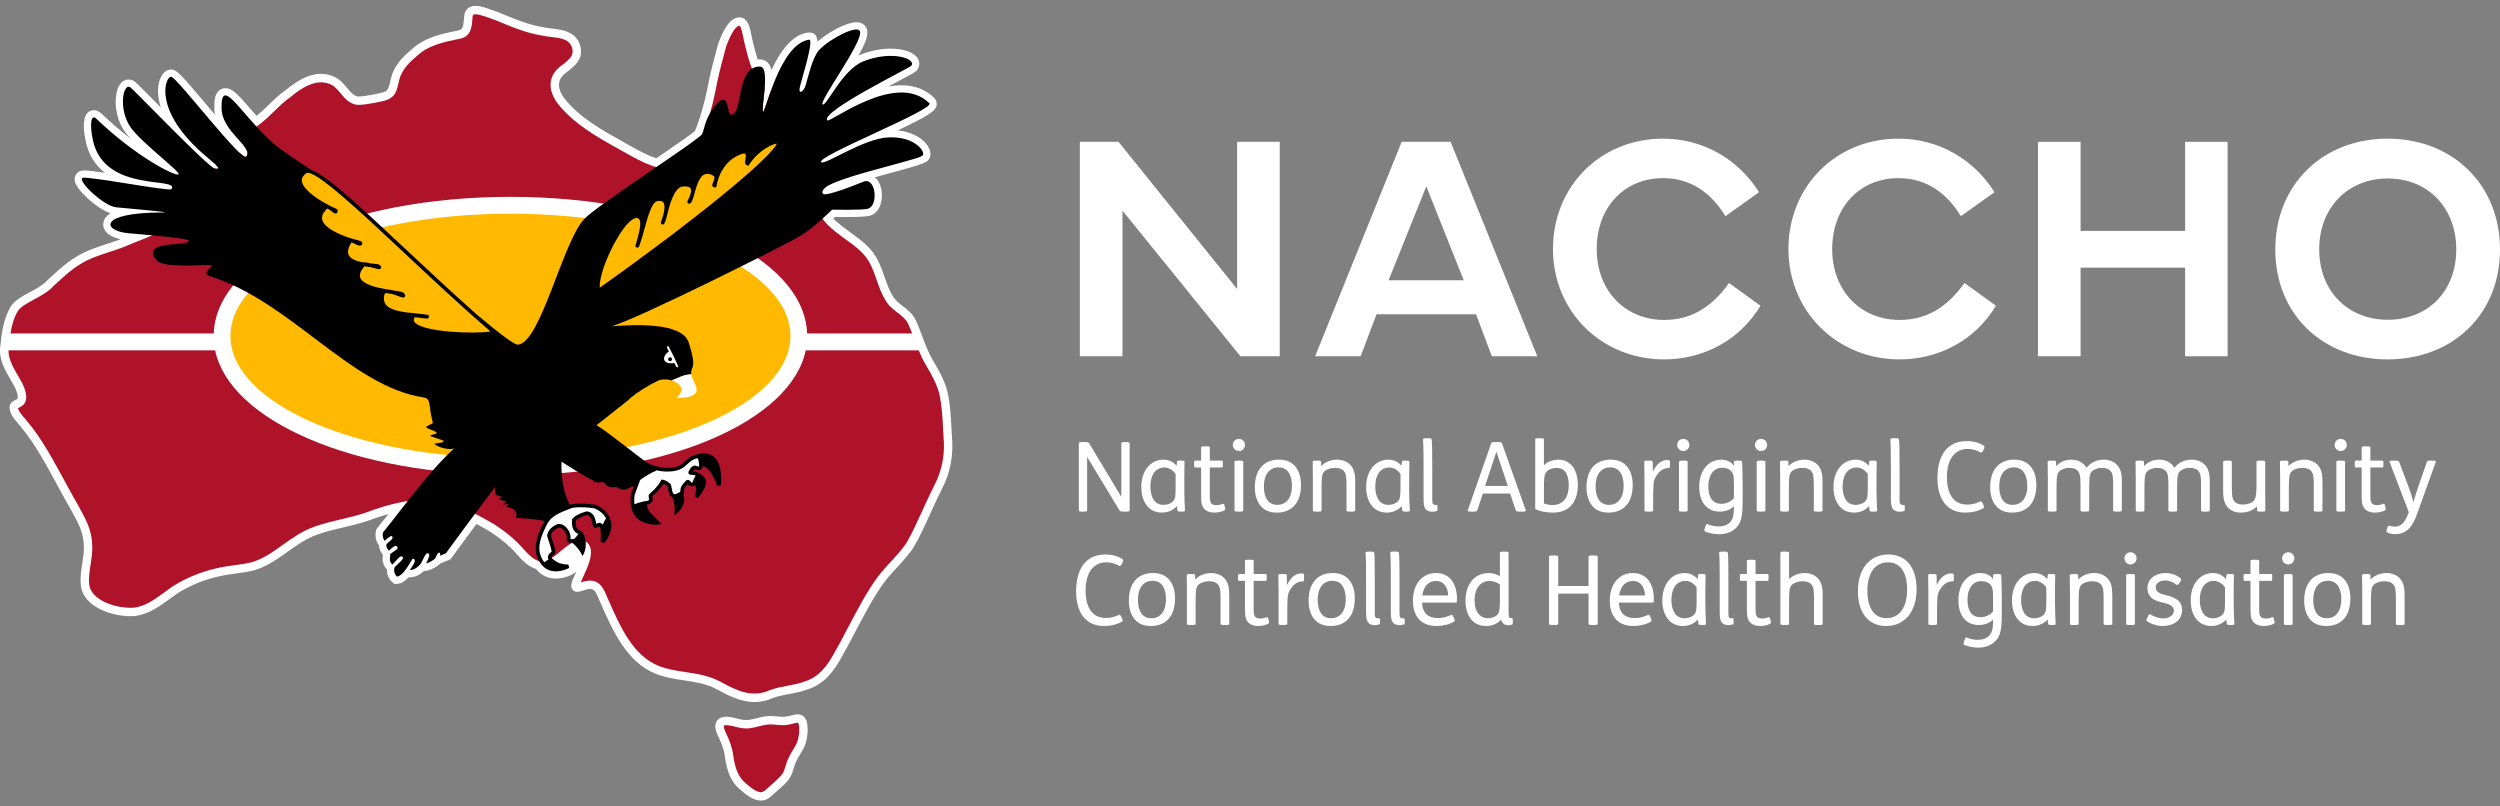 <svg xmlns="http://www.w3.org/2000/svg" width="310" height="100" viewBox="0 0 310 100" fill="none"><rect x="0" y="0" width="310" height="100" fill="#808080" stroke="none"/><g clip-path="url(#clip0_6020_5236)"><path d="M133.901 44.175V17.586H138.697L153.402 35.834V17.586H158.688V44.175H153.813L139.186 26.122V44.175H133.901Z" fill="white"></path><path d="M163.078 44.175L173.807 17.586H179.877L190.626 44.175H184.988L183.03 38.967H170.695L168.717 44.175H163.078ZM181.503 34.757L176.862 23.107L172.183 34.757H181.503Z" fill="white"></path><path d="M192.569 30.88C192.569 23.107 198.443 17.194 206.216 17.194C211.11 17.194 215.516 19.68 218.12 23.831L213.95 26.807C212.168 23.871 209.603 22.089 206.216 22.089C201.379 22.089 197.992 25.731 197.992 30.88C197.992 36.049 201.517 39.672 206.353 39.672C209.622 39.672 212.187 38.183 214.4 35.09L218.296 37.909C215.731 42.217 211.169 44.566 206.353 44.566C198.619 44.566 192.569 38.653 192.569 30.88Z" fill="white"></path><path d="M221.767 30.88C221.767 23.107 227.641 17.194 235.413 17.194C240.308 17.194 244.714 19.68 247.318 23.831L243.148 26.807C241.366 23.871 238.8 22.089 235.413 22.089C230.577 22.089 227.19 25.731 227.19 30.88C227.19 36.049 230.714 39.672 235.551 39.672C238.82 39.672 241.385 38.183 243.597 35.09L247.494 37.909C244.929 42.217 240.367 44.566 235.551 44.566C227.817 44.566 221.767 38.653 221.767 30.88Z" fill="white"></path><path d="M257.992 17.586V28.63H270.954V17.586H276.221V44.175H270.954V33.192H257.992V44.175H252.706V17.586H257.992Z" fill="white"></path><path d="M282.138 30.939C282.138 22.892 288.012 17.194 296.059 17.194C304.145 17.194 310 22.911 310 30.939C310 38.967 304.145 44.566 296.059 44.566C288.012 44.566 282.138 38.967 282.138 30.939ZM296.079 39.652C301.051 39.652 304.576 36.127 304.576 30.92C304.576 25.751 301.051 22.128 296.079 22.128C291.145 22.128 287.581 25.751 287.581 30.92C287.581 36.127 291.164 39.652 296.079 39.652Z" fill="white"></path><path d="M134.397 54.815C134.9 54.815 134.985 54.852 135.056 54.971L139.046 61.61V54.947C139.046 54.852 139.203 54.815 139.502 54.815H139.597C139.921 54.815 140.077 54.852 140.077 54.947V63.311C140.077 63.419 139.957 63.443 139.514 63.443H139.478C138.975 63.443 138.891 63.407 138.819 63.288L134.805 56.661V63.311C134.805 63.407 134.649 63.443 134.349 63.443H134.253C133.93 63.443 133.774 63.407 133.774 63.311V54.947C133.774 54.839 133.893 54.815 134.337 54.815H134.397Z" fill="white"></path><path d="M146.412 57.116C146.868 57.116 146.88 57.164 146.88 57.26C146.88 57.547 146.856 58.314 146.856 59.081V60.759C146.856 61.861 146.903 62.64 146.94 63.299C146.94 63.395 146.88 63.443 146.508 63.443H146.46C146.089 63.443 146.016 63.407 146.005 63.299L145.933 62.748C145.55 63.215 144.866 63.563 144.088 63.563C142.339 63.563 141.523 62.113 141.523 60.388C141.523 58.338 142.698 56.996 144.279 56.996C144.998 56.996 145.562 57.332 145.897 57.763L145.956 57.26C145.969 57.116 146.029 57.116 146.389 57.116L146.412 57.116ZM145.777 58.782C145.502 58.35 144.963 57.967 144.399 57.967C143.297 57.967 142.65 58.889 142.65 60.328C142.65 61.454 143.045 62.605 144.279 62.605C144.675 62.605 145.154 62.484 145.477 62.137C145.73 61.861 145.777 61.526 145.777 60.483V58.782Z" fill="white"></path><path d="M149.525 55.343C150.005 55.343 150.016 55.403 150.016 55.486V57.116H151.526C151.61 57.116 151.634 57.176 151.634 57.487V57.584C151.634 57.907 151.61 57.967 151.526 57.967H150.016V61.502C150.016 61.957 150.052 62.257 150.208 62.425C150.339 62.568 150.544 62.64 150.819 62.64C151.095 62.64 151.394 62.556 151.634 62.484C151.754 62.448 151.79 62.497 151.85 62.724L151.885 62.88C151.945 63.131 151.945 63.204 151.85 63.264C151.55 63.455 151.035 63.563 150.592 63.563C150.052 63.563 149.657 63.419 149.393 63.167C149.045 62.844 148.938 62.388 148.938 61.586V57.967H148.183C148.099 57.967 148.075 57.907 148.075 57.584V57.487C148.075 57.176 148.099 57.116 148.183 57.116H148.938V55.486C148.938 55.391 148.973 55.343 149.453 55.343H149.525Z" fill="white"></path><path d="M153.622 54.42C154.041 54.42 154.376 54.755 154.376 55.175C154.376 55.594 154.041 55.93 153.622 55.93C153.201 55.93 152.866 55.594 152.866 55.175C152.866 54.755 153.201 54.42 153.622 54.42ZM153.669 57.116C154.148 57.116 154.161 57.176 154.161 57.26V63.299C154.161 63.383 154.148 63.443 153.669 63.443H153.597C153.118 63.443 153.081 63.395 153.081 63.299V57.26C153.081 57.164 153.118 57.116 153.597 57.116H153.669Z" fill="white"></path><path d="M160.378 57.596C160.977 58.123 161.324 59.01 161.324 60.136C161.324 62.401 160.138 63.563 158.341 63.563C157.61 63.563 156.998 63.371 156.544 62.964C155.945 62.437 155.597 61.55 155.597 60.423C155.597 58.159 156.783 56.996 158.58 56.996C159.311 56.996 159.923 57.188 160.378 57.596ZM156.723 60.339C156.723 61.418 157.083 62.605 158.389 62.605C159.347 62.605 160.198 61.933 160.198 60.22C160.198 59.141 159.838 57.955 158.532 57.955C157.574 57.955 156.723 58.626 156.723 60.339Z" fill="white"></path><path d="M163.323 57.116C163.754 57.116 163.814 57.152 163.814 57.26L163.825 57.799H163.837C164.258 57.308 165.048 56.996 165.791 56.996C166.449 56.996 167.037 57.224 167.433 57.631C167.864 58.075 168.043 58.698 168.043 59.669V63.299C168.043 63.383 168.032 63.443 167.552 63.443H167.481C167.001 63.443 166.965 63.395 166.965 63.299V60.172C166.965 59.201 166.93 58.746 166.642 58.41C166.414 58.135 166.03 58.015 165.504 58.015C165.06 58.015 164.521 58.17 164.233 58.446C164.09 58.578 163.958 58.782 163.91 59.297C163.885 59.633 163.874 60.244 163.874 60.938V63.299C163.874 63.383 163.862 63.443 163.382 63.443H163.311C162.832 63.443 162.795 63.395 162.795 63.299V59.213C162.795 58.398 162.772 57.56 162.772 57.26C162.772 57.164 162.807 57.116 163.263 57.116L163.323 57.116Z" fill="white"></path><path d="M174.296 57.116C174.751 57.116 174.763 57.164 174.763 57.26C174.763 57.547 174.739 58.314 174.739 59.081V60.759C174.739 61.861 174.787 62.64 174.823 63.299C174.823 63.395 174.763 63.443 174.391 63.443H174.343C173.972 63.443 173.9 63.407 173.889 63.299L173.816 62.748C173.433 63.215 172.75 63.563 171.971 63.563C170.222 63.563 169.406 62.113 169.406 60.388C169.406 58.338 170.581 56.996 172.163 56.996C172.882 56.996 173.445 57.332 173.781 57.763L173.84 57.26C173.852 57.116 173.912 57.116 174.272 57.116L174.296 57.116ZM173.661 58.782C173.385 58.35 172.846 57.967 172.283 57.967C171.18 57.967 170.533 58.889 170.533 60.328C170.533 61.454 170.929 62.605 172.163 62.605C172.558 62.605 173.037 62.484 173.361 62.137C173.613 61.861 173.661 61.526 173.661 60.483V58.782Z" fill="white"></path><path d="M177.037 54.336C177.42 54.336 177.505 54.372 177.528 54.492C177.588 54.828 177.6 56.265 177.6 58.039V62.017C177.6 62.461 177.66 62.616 178.056 62.616H178.175C178.235 62.616 178.247 62.664 178.247 62.94V62.976C178.247 63.288 178.247 63.335 178.175 63.359C178.007 63.419 177.791 63.455 177.612 63.455C177.277 63.455 176.941 63.371 176.725 63.047C176.57 62.82 176.522 62.425 176.522 61.789V57.775C176.522 56.517 176.51 54.959 176.45 54.492C176.438 54.372 176.558 54.336 176.964 54.336L177.037 54.336Z" fill="white"></path><path d="M185.697 54.815C186.058 54.815 186.201 54.852 186.237 54.947L189.209 63.311C189.244 63.407 189.029 63.443 188.693 63.443H188.514C188.202 63.443 187.998 63.407 187.963 63.311L187.256 61.202H183.876L183.169 63.311C183.133 63.407 182.953 63.443 182.642 63.443H182.486C182.151 63.443 181.959 63.407 181.995 63.311L184.918 54.947C184.955 54.852 185.075 54.815 185.47 54.815H185.697ZM184.151 60.255H186.968L185.554 56.014L184.151 60.255Z" fill="white"></path><path d="M190.955 54.336C191.434 54.336 191.446 54.396 191.446 54.48V57.703C191.794 57.296 192.524 56.996 193.231 56.996C194.19 56.996 194.91 57.5 195.293 58.314C195.521 58.806 195.652 59.429 195.652 60.112C195.652 62.233 194.609 63.563 192.584 63.563C191.662 63.563 190.955 63.395 190.404 63.144C190.379 63.131 190.368 63.072 190.368 63.024V54.48C190.368 54.384 190.404 54.336 190.883 54.336H190.955ZM191.446 62.425C191.745 62.544 192.141 62.628 192.489 62.628C193.855 62.628 194.526 61.634 194.526 60.196C194.526 58.758 194.01 58.015 192.992 58.015C192.549 58.015 192.081 58.183 191.805 58.458C191.662 58.602 191.53 58.806 191.482 59.321C191.458 59.656 191.446 60.244 191.446 60.938L191.446 62.425Z" fill="white"></path><path d="M201.509 57.596C202.108 58.123 202.456 59.01 202.456 60.136C202.456 62.401 201.27 63.563 199.471 63.563C198.741 63.563 198.13 63.371 197.674 62.964C197.075 62.437 196.727 61.55 196.727 60.423C196.727 58.159 197.914 56.996 199.711 56.996C200.443 56.996 201.053 57.188 201.509 57.596ZM197.854 60.339C197.854 61.418 198.213 62.605 199.519 62.605C200.478 62.605 201.329 61.933 201.329 60.22C201.329 59.141 200.97 57.955 199.664 57.955C198.704 57.955 197.854 58.626 197.854 60.339Z" fill="white"></path><path d="M204.441 57.116C204.872 57.116 204.932 57.152 204.932 57.26L204.957 58.494C205.412 57.487 206.071 57.044 206.706 57.044C206.814 57.044 206.897 57.056 206.957 57.068C207.065 57.092 207.077 57.128 207.077 57.404V57.584C207.077 57.931 207.065 58.027 206.946 58.027C206.095 58.027 205.664 58.554 205.316 59.117C205.148 59.393 205.052 59.729 205.029 60.148C205.004 60.483 204.992 61.226 204.992 61.922V63.299C204.992 63.383 204.98 63.443 204.501 63.443H204.43C203.95 63.443 203.914 63.395 203.914 63.299V59.213C203.914 58.398 203.89 57.56 203.89 57.26C203.89 57.164 203.926 57.116 204.381 57.116H204.441Z" fill="white"></path><path d="M208.729 54.42C209.148 54.42 209.484 54.755 209.484 55.175C209.484 55.594 209.148 55.93 208.729 55.93C208.31 55.93 207.974 55.594 207.974 55.175C207.974 54.755 208.31 54.42 208.729 54.42ZM208.777 57.116C209.256 57.116 209.268 57.176 209.268 57.26V63.299C209.268 63.383 209.256 63.443 208.777 63.443H208.705C208.226 63.443 208.19 63.395 208.19 63.299V57.26C208.19 57.164 208.226 57.116 208.705 57.116H208.777Z" fill="white"></path><path d="M215.534 57.116C215.917 57.116 216.002 57.152 216.014 57.272C216.062 57.859 216.085 59.549 216.085 60.244V62.233C216.085 63.275 216.025 63.934 215.857 64.486C215.51 65.624 214.42 66.247 213.21 66.247C212.611 66.247 211.784 66.103 211.4 65.876C211.328 65.84 211.316 65.732 211.412 65.456L211.46 65.313C211.556 65.025 211.604 64.977 211.664 64.977C211.724 64.977 211.855 65.037 211.951 65.073C212.298 65.193 212.646 65.276 213.09 65.276C214.108 65.276 214.743 64.845 214.935 63.91C214.995 63.599 215.007 63.084 215.007 62.76C214.576 63.228 213.869 63.443 213.257 63.443C211.531 63.443 210.704 62.113 210.704 60.352C210.717 58.279 211.891 56.996 213.437 56.996C214.12 56.996 214.707 57.284 214.995 57.763H215.007V57.272C215.007 57.164 215.09 57.116 215.498 57.116L215.534 57.116ZM215.007 60.04C215.007 59.237 214.971 58.926 214.827 58.65C214.636 58.279 214.216 58.003 213.533 58.003C212.491 58.003 211.831 58.913 211.831 60.304C211.831 61.694 212.371 62.472 213.473 62.472C214.072 62.472 214.683 62.173 215.007 61.765V60.04Z" fill="white"></path><path d="M218.372 54.42C218.791 54.42 219.126 54.755 219.126 55.175C219.126 55.594 218.791 55.93 218.372 55.93C217.951 55.93 217.616 55.594 217.616 55.175C217.616 54.755 217.951 54.42 218.372 54.42ZM218.419 57.116C218.898 57.116 218.911 57.176 218.911 57.26V63.299C218.911 63.383 218.898 63.443 218.419 63.443H218.347C217.868 63.443 217.831 63.395 217.831 63.299V57.26C217.831 57.164 217.868 57.116 218.347 57.116H218.419Z" fill="white"></path><path d="M221.269 57.116C221.701 57.116 221.761 57.152 221.761 57.26L221.773 57.799H221.785C222.204 57.308 222.995 56.996 223.738 56.996C224.397 56.996 224.984 57.224 225.379 57.631C225.811 58.075 225.991 58.698 225.991 59.669V63.299C225.991 63.383 225.979 63.443 225.5 63.443H225.427C224.948 63.443 224.913 63.395 224.913 63.299V60.172C224.913 59.201 224.876 58.746 224.588 58.41C224.361 58.135 223.978 58.015 223.45 58.015C223.007 58.015 222.467 58.17 222.18 58.446C222.036 58.578 221.904 58.782 221.856 59.297C221.833 59.633 221.821 60.244 221.821 60.938V63.299C221.821 63.383 221.808 63.443 221.329 63.443H221.257C220.778 63.443 220.742 63.395 220.742 63.299V59.213C220.742 58.398 220.718 57.56 220.718 57.26C220.718 57.164 220.754 57.116 221.209 57.116L221.269 57.116Z" fill="white"></path><path d="M232.243 57.116C232.698 57.116 232.71 57.164 232.71 57.26C232.71 57.547 232.687 58.314 232.687 59.081V60.759C232.687 61.861 232.734 62.64 232.77 63.299C232.77 63.395 232.71 63.443 232.339 63.443H232.291C231.92 63.443 231.847 63.407 231.835 63.299L231.763 62.748C231.38 63.215 230.697 63.563 229.918 63.563C228.168 63.563 227.354 62.113 227.354 60.388C227.354 58.338 228.527 56.996 230.11 56.996C230.828 56.996 231.392 57.332 231.727 57.763L231.787 57.26C231.8 57.116 231.86 57.116 232.219 57.116L232.243 57.116ZM231.607 58.782C231.332 58.35 230.793 57.967 230.229 57.967C229.128 57.967 228.48 58.889 228.48 60.328C228.48 61.454 228.875 62.605 230.11 62.605C230.505 62.605 230.985 62.484 231.308 62.137C231.56 61.861 231.607 61.526 231.607 60.483V58.782Z" fill="white"></path><path d="M234.984 54.336C235.368 54.336 235.451 54.372 235.475 54.492C235.535 54.828 235.547 56.265 235.547 58.039V62.017C235.547 62.461 235.607 62.616 236.002 62.616H236.122C236.182 62.616 236.195 62.664 236.195 62.94V62.976C236.195 63.288 236.195 63.335 236.122 63.359C235.955 63.419 235.739 63.455 235.559 63.455C235.223 63.455 234.888 63.371 234.672 63.047C234.516 62.82 234.468 62.425 234.468 61.789V57.775C234.468 56.517 234.456 54.959 234.396 54.492C234.385 54.372 234.504 54.336 234.912 54.336L234.984 54.336Z" fill="white"></path><path d="M245.921 55.846C245.826 56.038 245.706 56.157 245.633 56.121C245.082 55.822 244.555 55.666 243.992 55.666C242.542 55.666 241.415 56.757 241.415 59.177C241.415 60.843 241.979 62.568 243.932 62.568C244.483 62.568 245.047 62.437 245.573 62.173C245.646 62.137 245.766 62.221 245.861 62.437L245.934 62.592C246.017 62.772 246.041 62.952 245.969 63C245.322 63.371 244.555 63.563 243.716 63.563C241.32 63.563 240.242 61.778 240.242 59.249C240.242 56.877 241.164 54.695 243.872 54.695C244.688 54.695 245.442 54.899 246.029 55.295C246.101 55.343 246.077 55.522 245.994 55.702L245.921 55.846Z" fill="white"></path><path d="M251.562 57.596C252.161 58.123 252.509 59.01 252.509 60.136C252.509 62.401 251.323 63.563 249.525 63.563C248.795 63.563 248.183 63.371 247.728 62.964C247.129 62.437 246.781 61.55 246.781 60.423C246.781 58.159 247.968 56.996 249.765 56.996C250.496 56.996 251.107 57.188 251.562 57.596ZM247.908 60.339C247.908 61.418 248.267 62.605 249.573 62.605C250.532 62.605 251.382 61.933 251.382 60.22C251.382 59.141 251.023 57.955 249.717 57.955C248.758 57.955 247.908 58.626 247.908 60.339Z" fill="white"></path><path d="M254.459 57.116C254.89 57.116 254.95 57.152 254.95 57.26L254.962 57.799H254.975C255.394 57.308 256.088 56.996 256.832 56.996C257.491 56.996 258.054 57.224 258.449 57.631C258.557 57.751 258.653 57.871 258.725 58.015C259.204 57.356 260.031 56.996 260.882 56.996C261.541 56.996 262.104 57.224 262.499 57.631C262.931 58.075 263.111 58.698 263.111 59.669V63.299C263.111 63.383 263.098 63.443 262.619 63.443H262.547C262.068 63.443 262.032 63.395 262.032 63.299V60.172C262.032 59.201 261.996 58.746 261.709 58.41C261.481 58.135 261.073 58.015 260.619 58.015C260.199 58.015 259.695 58.17 259.419 58.434C259.276 58.566 259.144 58.77 259.096 59.285C259.073 59.621 259.06 60.231 259.06 60.927V63.299C259.06 63.383 259.048 63.443 258.569 63.443H258.497C258.018 63.443 257.982 63.395 257.982 63.299V60.172C257.982 59.201 257.946 58.746 257.659 58.41C257.431 58.135 257.023 58.015 256.567 58.015C256.148 58.015 255.645 58.17 255.369 58.434C255.226 58.566 255.094 58.77 255.046 59.285C255.022 59.621 255.01 60.231 255.01 60.927V63.299C255.01 63.383 254.998 63.443 254.519 63.443H254.447C253.968 63.443 253.932 63.395 253.932 63.299V59.213C253.932 58.398 253.908 57.56 253.908 57.26C253.908 57.164 253.943 57.116 254.399 57.116L254.459 57.116Z" fill="white"></path><path d="M265.358 57.116C265.79 57.116 265.85 57.152 265.85 57.26L265.862 57.799H265.874C266.293 57.308 266.988 56.996 267.731 56.996C268.391 56.996 268.953 57.224 269.349 57.631C269.456 57.751 269.552 57.871 269.624 58.015C270.103 57.356 270.93 56.996 271.782 56.996C272.441 56.996 273.003 57.224 273.399 57.631C273.83 58.075 274.01 58.698 274.01 59.669V63.299C274.01 63.383 273.998 63.443 273.519 63.443H273.447C272.968 63.443 272.932 63.395 272.932 63.299V60.172C272.932 59.201 272.895 58.746 272.609 58.41C272.381 58.135 271.973 58.015 271.518 58.015C271.098 58.015 270.595 58.17 270.319 58.434C270.176 58.566 270.043 58.77 269.996 59.285C269.972 59.621 269.96 60.231 269.96 60.927V63.299C269.96 63.383 269.948 63.443 269.469 63.443H269.396C268.917 63.443 268.882 63.395 268.882 63.299V60.172C268.882 59.201 268.845 58.746 268.558 58.41C268.33 58.135 267.923 58.015 267.467 58.015C267.048 58.015 266.544 58.17 266.269 58.434C266.125 58.566 265.993 58.77 265.945 59.285C265.922 59.621 265.91 60.231 265.91 60.927V63.299C265.91 63.383 265.898 63.443 265.418 63.443H265.346C264.867 63.443 264.832 63.395 264.832 63.299V59.213C264.832 58.398 264.807 57.56 264.807 57.26C264.807 57.164 264.843 57.116 265.298 57.116L265.358 57.116Z" fill="white"></path><path d="M276.246 57.116C276.701 57.116 276.749 57.164 276.749 57.26V60.399C276.749 61.346 276.785 61.838 277.049 62.161C277.265 62.425 277.624 62.568 278.115 62.568C278.583 62.568 279.133 62.413 279.421 62.137C279.673 61.897 279.805 61.538 279.805 60.22V57.26C279.805 57.176 279.877 57.116 280.284 57.116H280.392C280.799 57.116 280.884 57.164 280.884 57.26V61.346C280.884 62.161 280.907 63 280.907 63.299C280.907 63.395 280.872 63.443 280.416 63.443H280.368C279.949 63.443 279.877 63.395 279.877 63.299L279.853 62.784H279.841C279.398 63.275 278.739 63.563 277.852 63.563C277.205 63.563 276.654 63.348 276.258 62.928C275.839 62.484 275.671 61.861 275.671 60.891V57.26C275.671 57.176 275.695 57.116 276.15 57.116L276.246 57.116Z" fill="white"></path><path d="M283.265 57.116C283.696 57.116 283.756 57.152 283.756 57.26L283.768 57.799H283.781C284.2 57.308 284.991 56.996 285.733 56.996C286.393 56.996 286.979 57.224 287.375 57.631C287.806 58.075 287.986 58.698 287.986 59.669V63.299C287.986 63.383 287.974 63.443 287.495 63.443H287.423C286.944 63.443 286.908 63.395 286.908 63.299V60.172C286.908 59.201 286.872 58.746 286.584 58.41C286.357 58.135 285.974 58.015 285.446 58.015C285.002 58.015 284.463 58.17 284.175 58.446C284.032 58.578 283.9 58.782 283.852 59.297C283.828 59.633 283.816 60.244 283.816 60.938V63.299C283.816 63.383 283.804 63.443 283.325 63.443H283.253C282.774 63.443 282.738 63.395 282.738 63.299V59.213C282.738 58.398 282.714 57.56 282.714 57.26C282.714 57.164 282.749 57.116 283.205 57.116L283.265 57.116Z" fill="white"></path><path d="M290.248 54.42C290.668 54.42 291.003 54.755 291.003 55.175C291.003 55.594 290.668 55.93 290.248 55.93C289.828 55.93 289.493 55.594 289.493 55.175C289.493 54.755 289.828 54.42 290.248 54.42ZM290.296 57.116C290.775 57.116 290.788 57.176 290.788 57.26V63.299C290.788 63.383 290.775 63.443 290.296 63.443H290.224C289.745 63.443 289.708 63.395 289.708 63.299V57.26C289.708 57.164 289.745 57.116 290.224 57.116H290.296Z" fill="white"></path><path d="M293.434 55.343C293.913 55.343 293.925 55.403 293.925 55.486V57.116H295.435C295.519 57.116 295.543 57.176 295.543 57.487V57.584C295.543 57.907 295.519 57.967 295.435 57.967H293.925V61.502C293.925 61.957 293.961 62.257 294.117 62.425C294.249 62.568 294.452 62.64 294.728 62.64C295.004 62.64 295.304 62.556 295.543 62.484C295.663 62.448 295.698 62.497 295.758 62.724L295.795 62.88C295.855 63.131 295.855 63.204 295.758 63.264C295.459 63.455 294.943 63.563 294.5 63.563C293.961 63.563 293.565 63.419 293.302 63.167C292.955 62.844 292.847 62.388 292.847 61.586V57.967H292.091C292.008 57.967 291.984 57.907 291.984 57.584V57.487C291.984 57.176 292.008 57.116 292.091 57.116H292.847V55.486C292.847 55.391 292.883 55.343 293.362 55.343H293.434Z" fill="white"></path><path d="M298.608 60.232C298.932 61.095 299.1 61.621 299.267 62.281C299.4 61.73 299.64 61.022 299.879 60.316L300.946 57.248C300.981 57.14 301.113 57.116 301.485 57.116C301.952 57.116 302.084 57.152 302.036 57.284L299.771 63.587C299.46 64.462 299.124 65.109 298.753 65.504C298.261 66.032 297.662 66.235 296.967 66.235C296.655 66.235 296.26 66.151 296.008 66.019C295.876 65.948 295.901 65.852 295.972 65.636L296.021 65.492C296.116 65.205 296.152 65.156 296.284 65.193C296.5 65.253 296.691 65.3 296.931 65.3C297.722 65.3 298.189 64.869 298.693 63.515L296.308 57.284C296.247 57.14 296.392 57.116 296.871 57.116C297.302 57.116 297.447 57.152 297.482 57.248L298.608 60.232Z" fill="white"></path><path d="M139.118 69.906C139.023 70.098 138.903 70.218 138.831 70.182C138.279 69.883 137.752 69.727 137.189 69.727C135.739 69.727 134.612 70.817 134.612 73.238C134.612 74.904 135.176 76.629 137.129 76.629C137.68 76.629 138.244 76.497 138.771 76.234C138.843 76.198 138.963 76.282 139.058 76.497L139.131 76.653C139.214 76.833 139.238 77.013 139.166 77.06C138.519 77.432 137.752 77.624 136.913 77.624C134.517 77.624 133.439 75.838 133.439 73.31C133.439 70.937 134.361 68.756 137.069 68.756C137.885 68.756 138.639 68.96 139.226 69.356C139.298 69.403 139.274 69.583 139.191 69.763L139.118 69.906Z" fill="white"></path><path d="M144.759 71.656C145.358 72.183 145.706 73.07 145.706 74.197C145.706 76.461 144.52 77.624 142.722 77.624C141.992 77.624 141.38 77.432 140.925 77.025C140.326 76.497 139.978 75.61 139.978 74.484C139.978 72.219 141.165 71.057 142.962 71.057C143.693 71.057 144.304 71.249 144.759 71.656ZM141.105 74.4C141.105 75.479 141.464 76.665 142.77 76.665C143.729 76.665 144.579 75.994 144.579 74.281C144.579 73.202 144.22 72.015 142.914 72.015C141.955 72.015 141.105 72.687 141.105 74.4Z" fill="white"></path><path d="M147.704 71.177C148.135 71.177 148.195 71.213 148.195 71.321L148.207 71.86H148.22C148.639 71.369 149.43 71.057 150.172 71.057C150.832 71.057 151.418 71.285 151.814 71.692C152.245 72.135 152.425 72.758 152.425 73.729V77.36C152.425 77.444 152.413 77.504 151.934 77.504H151.862C151.383 77.504 151.347 77.456 151.347 77.36V74.232C151.347 73.262 151.311 72.807 151.023 72.471C150.796 72.195 150.412 72.076 149.885 72.076C149.441 72.076 148.902 72.231 148.614 72.507C148.471 72.639 148.339 72.842 148.291 73.358C148.267 73.693 148.255 74.305 148.255 74.999V77.36C148.255 77.444 148.243 77.504 147.764 77.504H147.692C147.213 77.504 147.177 77.456 147.177 77.36V73.274C147.177 72.459 147.153 71.62 147.153 71.321C147.153 71.225 147.188 71.177 147.644 71.177L147.704 71.177Z" fill="white"></path><path d="M154.963 69.403C155.442 69.403 155.454 69.463 155.454 69.547V71.177H156.964C157.048 71.177 157.072 71.237 157.072 71.548V71.644C157.072 71.968 157.048 72.028 156.964 72.028H155.454V75.563C155.454 76.018 155.49 76.317 155.646 76.485C155.778 76.629 155.981 76.701 156.257 76.701C156.532 76.701 156.833 76.617 157.072 76.545C157.192 76.509 157.227 76.557 157.287 76.785L157.324 76.941C157.384 77.192 157.384 77.264 157.287 77.324C156.988 77.516 156.472 77.624 156.029 77.624C155.49 77.624 155.094 77.48 154.831 77.228C154.484 76.905 154.376 76.449 154.376 75.647V72.028H153.62C153.537 72.028 153.513 71.968 153.513 71.644V71.548C153.513 71.237 153.537 71.177 153.62 71.177H154.376V69.547C154.376 69.451 154.412 69.403 154.891 69.403H154.963Z" fill="white"></path><path d="M159.071 71.177C159.503 71.177 159.563 71.213 159.563 71.321L159.586 72.555C160.042 71.548 160.701 71.105 161.335 71.105C161.443 71.105 161.528 71.117 161.588 71.129C161.695 71.153 161.708 71.189 161.708 71.464V71.644C161.708 71.992 161.695 72.088 161.575 72.088C160.725 72.088 160.293 72.615 159.946 73.178C159.778 73.454 159.683 73.789 159.658 74.208C159.635 74.544 159.623 75.287 159.623 75.982V77.36C159.623 77.444 159.61 77.504 159.131 77.504H159.059C158.58 77.504 158.543 77.456 158.543 77.36V73.274C158.543 72.459 158.52 71.62 158.52 71.321C158.52 71.225 158.556 71.177 159.011 71.177H159.071Z" fill="white"></path><path d="M167.05 71.656C167.649 72.183 167.996 73.07 167.996 74.197C167.996 76.461 166.811 77.624 165.012 77.624C164.282 77.624 163.671 77.432 163.215 77.025C162.616 76.497 162.268 75.61 162.268 74.484C162.268 72.219 163.455 71.057 165.252 71.057C165.984 71.057 166.594 71.249 167.05 71.656ZM163.395 74.4C163.395 75.479 163.754 76.665 165.06 76.665C166.019 76.665 166.87 75.994 166.87 74.281C166.87 73.202 166.51 72.015 165.204 72.015C164.245 72.015 163.395 72.687 163.395 74.4Z" fill="white"></path><path d="M169.911 68.397C170.294 68.397 170.378 68.433 170.402 68.553C170.462 68.888 170.473 70.326 170.473 72.099V76.078C170.473 76.521 170.533 76.677 170.929 76.677H171.049C171.109 76.677 171.121 76.725 171.121 77V77.037C171.121 77.348 171.121 77.396 171.049 77.42C170.881 77.48 170.665 77.516 170.485 77.516C170.15 77.516 169.814 77.432 169.598 77.108C169.443 76.881 169.395 76.485 169.395 75.85V71.836C169.395 70.578 169.383 69.02 169.323 68.553C169.312 68.433 169.431 68.397 169.838 68.397L169.911 68.397Z" fill="white"></path><path d="M172.976 68.397C173.36 68.397 173.444 68.433 173.468 68.553C173.528 68.888 173.54 70.326 173.54 72.099V76.078C173.54 76.521 173.6 76.677 173.995 76.677H174.114C174.174 76.677 174.187 76.725 174.187 77V77.037C174.187 77.348 174.187 77.396 174.114 77.42C173.947 77.48 173.731 77.516 173.552 77.516C173.216 77.516 172.881 77.432 172.665 77.108C172.509 76.881 172.462 76.485 172.462 75.85V71.836C172.462 70.578 172.449 69.02 172.389 68.553C172.377 68.433 172.497 68.397 172.904 68.397L172.976 68.397Z" fill="white"></path><path d="M176.33 74.724C176.366 75.383 176.558 75.898 176.929 76.21C177.253 76.497 177.72 76.641 178.344 76.641C178.846 76.641 179.35 76.521 179.925 76.258C180.033 76.21 180.104 76.186 180.224 76.485L180.284 76.629C180.417 76.941 180.404 77.013 180.309 77.073C179.697 77.432 178.943 77.624 178.139 77.624C176.199 77.624 175.204 76.413 175.204 74.484C175.204 72.471 176.306 71.057 178.079 71.057C179.146 71.057 179.878 71.584 180.272 72.375C180.548 72.926 180.668 73.585 180.668 74.292C180.668 74.652 180.644 74.724 180.548 74.724L176.33 74.724ZM179.565 73.837C179.554 72.939 179.098 72.04 178.091 72.04C177.217 72.04 176.534 72.603 176.366 73.837H179.565Z" fill="white"></path><path d="M186.572 68.397C186.956 68.397 187.063 68.433 187.063 68.553V76.006C187.063 76.605 187.16 76.653 187.484 76.653C187.555 76.653 187.591 76.725 187.591 76.977V77.06C187.591 77.348 187.555 77.432 187.484 77.456C187.316 77.516 187.16 77.528 186.956 77.528C186.597 77.528 186.273 77.3 186.129 76.833H186.118C185.817 77.24 185.146 77.624 184.284 77.624C182.702 77.624 181.72 76.437 181.72 74.472C181.72 72.675 182.654 71.057 184.632 71.057C185.123 71.057 185.686 71.249 185.985 71.453V68.553C185.985 68.433 186.093 68.397 186.501 68.397H186.572ZM185.985 72.483C185.686 72.231 185.171 72.04 184.692 72.04C183.565 72.04 182.845 72.986 182.845 74.436C182.845 75.91 183.565 76.665 184.499 76.665C184.907 76.665 185.362 76.533 185.637 76.258C185.913 75.982 185.985 75.587 185.985 74.58L185.985 72.483Z" fill="white"></path><path d="M192.703 68.876C193.039 68.876 193.218 68.912 193.218 69.008V72.663H196.981V69.008C196.981 68.912 197.161 68.876 197.473 68.876H197.604C197.94 68.876 198.12 68.912 198.12 69.008V77.372C198.12 77.468 197.94 77.504 197.628 77.504H197.496C197.161 77.504 196.981 77.468 196.981 77.372V73.609H193.218V77.372C193.218 77.468 193.039 77.504 192.727 77.504H192.596C192.26 77.504 192.08 77.468 192.08 77.372V69.008C192.08 68.912 192.26 68.876 192.571 68.876H192.703Z" fill="white"></path><path d="M200.74 74.724C200.776 75.383 200.968 75.898 201.339 76.21C201.663 76.497 202.13 76.641 202.754 76.641C203.256 76.641 203.76 76.521 204.335 76.258C204.443 76.21 204.514 76.186 204.634 76.485L204.694 76.629C204.827 76.941 204.814 77.013 204.719 77.073C204.107 77.432 203.353 77.624 202.549 77.624C200.609 77.624 199.614 76.413 199.614 74.484C199.614 72.471 200.716 71.057 202.489 71.057C203.556 71.057 204.287 71.584 204.682 72.375C204.958 72.926 205.078 73.585 205.078 74.292C205.078 74.652 205.054 74.724 204.958 74.724L200.74 74.724ZM203.975 73.837C203.964 72.939 203.508 72.04 202.501 72.04C201.627 72.04 200.944 72.603 200.776 73.837H203.975Z" fill="white"></path><path d="M211.019 71.177C211.473 71.177 211.486 71.225 211.486 71.321C211.486 71.608 211.462 72.375 211.462 73.142V74.82C211.462 75.922 211.51 76.701 211.546 77.36C211.546 77.456 211.486 77.504 211.114 77.504H211.067C210.695 77.504 210.623 77.468 210.611 77.36L210.539 76.809C210.155 77.276 209.473 77.624 208.694 77.624C206.944 77.624 206.129 76.174 206.129 74.448C206.129 72.399 207.303 71.057 208.886 71.057C209.604 71.057 210.167 71.392 210.503 71.824L210.563 71.321C210.575 71.177 210.635 71.177 210.994 71.177L211.019 71.177ZM210.383 72.842C210.107 72.411 209.568 72.028 209.005 72.028C207.903 72.028 207.255 72.95 207.255 74.388C207.255 75.515 207.651 76.665 208.886 76.665C209.281 76.665 209.761 76.545 210.084 76.198C210.335 75.922 210.383 75.587 210.383 74.544V72.842Z" fill="white"></path><path d="M213.76 68.397C214.143 68.397 214.227 68.433 214.251 68.553C214.311 68.888 214.322 70.326 214.322 72.099V76.078C214.322 76.521 214.382 76.677 214.778 76.677H214.898C214.958 76.677 214.97 76.725 214.97 77V77.037C214.97 77.348 214.97 77.396 214.898 77.42C214.73 77.48 214.515 77.516 214.335 77.516C213.999 77.516 213.663 77.432 213.448 77.108C213.292 76.881 213.244 76.485 213.244 75.85V71.836C213.244 70.578 213.232 69.02 213.172 68.553C213.161 68.433 213.28 68.397 213.688 68.397L213.76 68.397Z" fill="white"></path><path d="M217.197 69.403C217.677 69.403 217.688 69.463 217.688 69.547V71.177H219.198C219.282 71.177 219.306 71.237 219.306 71.548V71.644C219.306 71.968 219.282 72.028 219.198 72.028H217.688V75.563C217.688 76.018 217.725 76.317 217.88 76.485C218.011 76.629 218.216 76.701 218.492 76.701C218.767 76.701 219.066 76.617 219.306 76.545C219.426 76.509 219.462 76.557 219.522 76.785L219.557 76.941C219.617 77.192 219.617 77.264 219.522 77.324C219.222 77.516 218.707 77.624 218.264 77.624C217.725 77.624 217.329 77.48 217.066 77.228C216.718 76.905 216.61 76.449 216.61 75.647V72.028H215.855C215.771 72.028 215.747 71.968 215.747 71.644V71.548C215.747 71.237 215.771 71.177 215.855 71.177H216.61V69.547C216.61 69.451 216.645 69.403 217.126 69.403H217.197Z" fill="white"></path><path d="M221.329 68.397C221.808 68.397 221.844 68.445 221.844 68.54V71.824C222.264 71.356 223.043 71.057 223.761 71.057C224.42 71.057 225.008 71.285 225.403 71.692C225.835 72.135 226.014 72.758 226.014 73.729V77.36C226.014 77.444 226.003 77.504 225.523 77.504H225.452C224.972 77.504 224.936 77.456 224.936 77.36V74.232C224.936 73.262 224.9 72.807 224.613 72.471C224.385 72.195 224.001 72.075 223.474 72.075C223.031 72.075 222.492 72.231 222.204 72.507C222.061 72.639 221.928 72.842 221.881 73.358C221.856 73.693 221.844 74.304 221.844 74.999V77.36C221.844 77.444 221.833 77.504 221.353 77.504H221.281C220.801 77.504 220.766 77.456 220.766 77.36V68.54C220.766 68.457 220.778 68.397 221.257 68.397L221.329 68.397Z" fill="white"></path><path d="M237.657 73.058C237.657 75.862 236.171 77.624 233.883 77.624C231.822 77.624 230.384 76.162 230.384 73.31C230.384 70.506 231.87 68.756 234.158 68.756C236.219 68.756 237.657 70.206 237.657 73.058ZM231.557 73.262C231.557 75.443 232.433 76.653 233.93 76.653C235.501 76.653 236.483 75.347 236.483 73.106C236.483 70.925 235.609 69.727 234.11 69.727C232.541 69.727 231.557 71.009 231.557 73.262Z" fill="white"></path><path d="M239.643 71.177C240.074 71.177 240.134 71.213 240.134 71.321L240.158 72.555C240.614 71.548 241.273 71.105 241.908 71.105C242.016 71.105 242.099 71.117 242.159 71.129C242.267 71.153 242.279 71.189 242.279 71.464V71.644C242.279 71.992 242.267 72.088 242.148 72.088C241.296 72.088 240.865 72.615 240.517 73.178C240.349 73.454 240.254 73.789 240.23 74.208C240.206 74.544 240.194 75.287 240.194 75.982V77.36C240.194 77.444 240.182 77.504 239.703 77.504H239.631C239.151 77.504 239.116 77.456 239.116 77.36V73.274C239.116 72.459 239.091 71.62 239.091 71.321C239.091 71.225 239.128 71.177 239.583 71.177H239.643Z" fill="white"></path><path d="M247.67 71.177C248.053 71.177 248.137 71.213 248.149 71.332C248.197 71.92 248.221 73.609 248.221 74.305V76.293C248.221 77.336 248.161 77.995 247.993 78.546C247.645 79.685 246.555 80.308 245.345 80.308C244.745 80.308 243.919 80.164 243.535 79.936C243.464 79.9 243.452 79.792 243.547 79.517L243.595 79.373C243.691 79.085 243.74 79.038 243.799 79.038C243.859 79.038 243.991 79.098 244.086 79.133C244.434 79.253 244.781 79.337 245.225 79.337C246.244 79.337 246.878 78.906 247.071 77.971C247.131 77.659 247.142 77.144 247.142 76.821C246.711 77.288 246.004 77.504 245.392 77.504C243.667 77.504 242.84 76.174 242.84 74.412C242.853 72.339 244.026 71.057 245.572 71.057C246.256 71.057 246.843 71.345 247.131 71.824H247.142V71.332C247.142 71.225 247.226 71.177 247.633 71.177L247.67 71.177ZM247.142 74.1C247.142 73.298 247.106 72.986 246.963 72.711C246.771 72.339 246.352 72.064 245.668 72.064C244.625 72.064 243.966 72.974 243.966 74.365C243.966 75.754 244.506 76.533 245.608 76.533C246.207 76.533 246.818 76.233 247.142 75.826V74.1Z" fill="white"></path><path d="M254.378 71.177C254.832 71.177 254.844 71.225 254.844 71.321C254.844 71.608 254.821 72.375 254.821 73.142V74.82C254.821 75.922 254.869 76.701 254.905 77.36C254.905 77.456 254.845 77.504 254.473 77.504H254.425C254.054 77.504 253.982 77.468 253.97 77.36L253.898 76.809C253.514 77.276 252.832 77.624 252.053 77.624C250.303 77.624 249.488 76.174 249.488 74.448C249.488 72.399 250.662 71.057 252.245 71.057C252.963 71.057 253.526 71.392 253.862 71.824L253.922 71.321C253.934 71.177 253.994 71.177 254.353 71.177L254.378 71.177ZM253.742 72.842C253.466 72.411 252.927 72.028 252.364 72.028C251.262 72.028 250.614 72.95 250.614 74.388C250.614 75.515 251.01 76.665 252.245 76.665C252.639 76.665 253.119 76.545 253.443 76.198C253.694 75.922 253.742 75.587 253.742 74.544V72.842Z" fill="white"></path><path d="M257.202 71.177C257.633 71.177 257.693 71.213 257.693 71.321L257.706 71.86H257.718C258.137 71.369 258.928 71.057 259.671 71.057C260.33 71.057 260.917 71.285 261.312 71.692C261.744 72.135 261.924 72.758 261.924 73.729V77.36C261.924 77.444 261.911 77.504 261.432 77.504H261.36C260.881 77.504 260.846 77.456 260.846 77.36V74.232C260.846 73.262 260.809 72.807 260.521 72.471C260.294 72.195 259.911 72.076 259.383 72.076C258.939 72.076 258.4 72.231 258.113 72.507C257.969 72.639 257.837 72.842 257.789 73.358C257.766 73.693 257.753 74.305 257.753 74.999V77.36C257.753 77.444 257.741 77.504 257.262 77.504H257.19C256.711 77.504 256.675 77.456 256.675 77.36V73.274C256.675 72.459 256.651 71.62 256.651 71.321C256.651 71.225 256.687 71.177 257.142 71.177L257.202 71.177Z" fill="white"></path><path d="M264.186 68.481C264.605 68.481 264.94 68.816 264.94 69.236C264.94 69.655 264.605 69.99 264.186 69.99C263.766 69.99 263.43 69.655 263.43 69.236C263.43 68.816 263.766 68.481 264.186 68.481ZM264.234 71.177C264.713 71.177 264.725 71.237 264.725 71.321V77.36C264.725 77.444 264.713 77.504 264.234 77.504H264.161C263.682 77.504 263.646 77.456 263.646 77.36V71.321C263.646 71.225 263.682 71.177 264.161 71.177H264.234Z" fill="white"></path><path d="M270.259 72.267C270.043 72.579 269.983 72.579 269.9 72.507C269.457 72.195 269.036 71.98 268.51 71.98C268.018 71.98 267.311 72.172 267.311 72.831C267.311 73.478 267.983 73.645 268.557 73.789C269.54 74.04 270.582 74.4 270.582 75.647C270.582 76.929 269.504 77.624 268.186 77.624C267.419 77.624 266.677 77.348 266.221 77.025C266.101 76.941 266.137 76.869 266.269 76.593L266.329 76.461C266.484 76.126 266.532 76.114 266.688 76.21C267.144 76.474 267.718 76.689 268.246 76.689C268.797 76.689 269.564 76.413 269.564 75.718C269.564 75.071 268.797 74.856 268.186 74.724C267.551 74.58 267.084 74.412 266.76 74.113C266.46 73.837 266.281 73.418 266.281 72.95C266.281 71.776 267.299 71.057 268.497 71.057C269.252 71.057 269.948 71.321 270.391 71.716C270.487 71.8 270.511 71.908 270.343 72.148L270.259 72.267Z" fill="white"></path><path d="M276.536 71.177C276.991 71.177 277.004 71.225 277.004 71.321C277.004 71.608 276.979 72.375 276.979 73.142V74.82C276.979 75.922 277.027 76.701 277.064 77.36C277.064 77.456 277.004 77.504 276.631 77.504H276.583C276.212 77.504 276.14 77.468 276.129 77.36L276.057 76.809C275.673 77.276 274.99 77.624 274.212 77.624C272.462 77.624 271.646 76.174 271.646 74.448C271.646 72.399 272.821 71.057 274.403 71.057C275.122 71.057 275.685 71.392 276.021 71.824L276.08 71.321C276.092 71.177 276.152 71.177 276.512 71.177L276.536 71.177ZM275.901 72.842C275.625 72.411 275.086 72.028 274.523 72.028C273.42 72.028 272.773 72.95 272.773 74.388C272.773 75.515 273.169 76.665 274.403 76.665C274.798 76.665 275.277 76.545 275.601 76.198C275.853 75.922 275.901 75.587 275.901 74.544V72.842Z" fill="white"></path><path d="M279.648 69.403C280.128 69.403 280.139 69.463 280.139 69.547V71.177H281.65C281.733 71.177 281.758 71.237 281.758 71.548V71.644C281.758 71.968 281.733 72.028 281.65 72.028H280.139V75.563C280.139 76.018 280.176 76.317 280.332 76.485C280.463 76.629 280.667 76.701 280.943 76.701C281.218 76.701 281.518 76.617 281.758 76.545C281.878 76.509 281.913 76.557 281.973 76.785L282.009 76.941C282.069 77.192 282.069 77.264 281.973 77.324C281.673 77.516 281.158 77.624 280.715 77.624C280.176 77.624 279.78 77.48 279.517 77.228C279.169 76.905 279.061 76.449 279.061 75.647V72.028H278.306C278.222 72.028 278.199 71.968 278.199 71.644V71.548C278.199 71.237 278.222 71.177 278.306 71.177H279.061V69.547C279.061 69.451 279.097 69.403 279.577 69.403H279.648Z" fill="white"></path><path d="M283.745 68.481C284.164 68.481 284.5 68.816 284.5 69.236C284.5 69.655 284.164 69.99 283.745 69.99C283.325 69.99 282.989 69.655 282.989 69.236C282.989 68.816 283.325 68.481 283.745 68.481ZM283.793 71.177C284.272 71.177 284.284 71.237 284.284 71.321V77.36C284.284 77.444 284.272 77.504 283.793 77.504H283.721C283.242 77.504 283.205 77.456 283.205 77.36V71.321C283.205 71.225 283.242 71.177 283.721 71.177H283.793Z" fill="white"></path><path d="M290.502 71.656C291.101 72.183 291.448 73.07 291.448 74.197C291.448 76.461 290.262 77.624 288.464 77.624C287.733 77.624 287.122 77.432 286.667 77.025C286.068 76.497 285.72 75.61 285.72 74.484C285.72 72.219 286.906 71.057 288.703 71.057C289.435 71.057 290.046 71.249 290.502 71.656ZM286.846 74.4C286.846 75.479 287.206 76.665 288.512 76.665C289.47 76.665 290.322 75.994 290.322 74.281C290.322 73.202 289.962 72.015 288.656 72.015C287.698 72.015 286.846 72.687 286.846 74.4Z" fill="white"></path><path d="M293.446 71.177C293.878 71.177 293.938 71.213 293.938 71.321L293.949 71.86H293.961C294.381 71.369 295.171 71.057 295.915 71.057C296.573 71.057 297.161 71.285 297.557 71.692C297.988 72.135 298.167 72.758 298.167 73.729V77.36C298.167 77.444 298.156 77.504 297.676 77.504H297.604C297.124 77.504 297.089 77.456 297.089 77.36V74.232C297.089 73.262 297.053 72.807 296.765 72.471C296.537 72.195 296.154 72.076 295.627 72.076C295.184 72.076 294.645 72.231 294.357 72.507C294.213 72.639 294.081 72.842 294.033 73.358C294.009 73.693 293.998 74.305 293.998 74.999V77.36C293.998 77.444 293.985 77.504 293.505 77.504H293.434C292.955 77.504 292.918 77.456 292.918 77.36V73.274C292.918 72.459 292.895 71.62 292.895 71.321C292.895 71.225 292.931 71.177 293.386 71.177L293.446 71.177Z" fill="white"></path><path d="M116.157 13.009C116.026 13.761 115.251 14.299 111.315 16.17C113.751 16.415 115.032 17.737 115.31 18.654C115.481 19.222 115.321 19.751 114.894 20.034C114.4 20.365 113.037 20.742 110.471 21.437C109.897 21.592 109.211 21.778 108.489 21.979C108.933 22.358 109.228 22.974 109.324 23.751C109.474 24.98 109.065 26.445 107.81 26.759C107.643 26.802 107.196 26.914 104.791 26.914C104.292 26.914 103.838 26.909 103.537 26.904C103.48 26.959 103.405 27.03 103.334 27.098C103.342 27.106 103.348 27.115 103.356 27.123C103.964 27.744 104.679 28.261 105.435 28.808C106.804 29.799 108.22 30.824 108.953 32.492C109.222 33.028 109.456 33.698 109.683 34.346C109.971 35.169 110.268 36.019 110.647 36.611C110.949 37.191 111.433 37.564 111.946 37.958C112.515 38.396 113.104 38.849 113.482 39.568C113.818 40.254 114.08 40.953 114.356 41.694C114.74 42.721 115.137 43.783 115.73 44.773C116.485 46.034 117.247 47.388 117.547 48.866L117.582 49.034C117.839 50.342 117.915 51.803 117.989 53.215L118.029 53.948C118.267 56.423 117.864 58.579 116.761 60.714C116.273 61.662 115.811 62.681 115.365 63.666C114.721 65.086 114.056 66.555 113.285 67.878C112.679 68.788 111.961 69.567 111.267 70.318C110.725 70.906 110.166 71.513 109.683 72.157C108.436 73.804 107.133 76.29 105.983 78.482C105.386 79.619 104.823 80.693 104.319 81.556C103.453 83.12 102.271 84.822 100.112 85.493C99.386 85.769 98.59 85.92 97.82 86.065C97.119 86.198 96.456 86.323 95.866 86.539C95.066 86.901 94.304 87.055 93.563 87.055C91.934 87.055 90.404 86.314 88.782 85.422C87.575 84.781 86.24 84.579 84.827 84.365C83.642 84.186 82.416 84 81.257 83.53C77.698 82.08 75.954 78.131 74.552 74.957L74.288 74.362C73.743 72.934 73.462 72.795 72.132 73.278L72.02 73.311C71.812 73.37 71.424 73.48 71.115 73.244C70.939 73.112 70.845 72.907 70.846 72.668C70.785 72.38 70.992 71.903 71.397 71.024C71.415 70.985 71.435 70.939 71.454 70.898L70.911 71.258C70.415 71.494 69.715 71.743 68.924 71.743C67.921 71.743 67.091 71.323 66.472 70.564C65.388 70.226 64.523 69.229 64.02 68.643C63.194 67.702 62.108 66.792 60.794 65.941C60.253 65.618 59.678 65.289 59.08 64.971C58.117 66.268 57.041 67.726 56.016 69.138L55.875 69.332L55.657 69.43C55.602 69.454 54.85 69.763 54.598 69.866C54.218 70.285 53.505 70.639 53.025 70.739L52.523 70.842C52.145 71.192 51.567 71.575 50.843 71.587L50.671 71.59C50.212 72.091 49.763 72.355 49.303 72.394L48.93 72.425L48.646 72.183C48.473 72.035 47.938 71.504 47.978 70.592C47.346 69.967 47.428 69.201 47.486 68.816L47.45 68.756C47.428 68.722 47.406 68.689 47.383 68.658C47.247 68.471 47.005 68.138 47.01 67.65L46.961 67.582C46.364 66.745 46.58 65.84 46.703 65.589L46.892 65.332C46.967 65.257 47.391 64.721 47.732 64.29L48.167 63.731C47.297 63.981 46.452 64.269 45.652 64.566C44.646 64.909 43.607 65.154 42.601 65.39C41.535 65.642 40.432 65.901 39.406 66.269C38.034 66.725 36.892 67.541 35.681 68.406C34.378 69.337 33.032 70.3 31.4 70.749C30.649 70.925 29.921 71.024 29.216 71.12C28.506 71.216 27.835 71.307 27.151 71.468C25.335 71.875 23.632 72.564 22.085 73.517C21.734 73.753 21.378 74.014 21.024 74.275C19.772 75.195 18.476 76.147 16.753 76.385C14.154 76.589 10.276 75.334 10.021 72.541C9.93 71.644 10.068 70.726 10.203 69.839C10.314 69.1 10.42 68.401 10.399 67.724C10.357 66.027 9.765 64.956 8.783 63.181L8.631 62.904C8.139 62.063 7.623 61.112 7.088 60.124C5.775 57.703 4.287 54.959 2.71 53.088C2.568 52.897 2.422 52.729 2.274 52.556C1.765 51.965 1.188 51.296 1.187 50.469C1.228 49.922 1.644 49.728 1.892 49.612C2.011 49.556 2.134 49.499 2.172 49.439C2.255 49.315 2.219 48.785 1.836 47.999C1.697 47.734 1.528 47.446 1.353 47.149C0.636 45.931 -0.175 44.55 0.033 42.996C0.188 41.507 0.404 39.447 1.399 37.915C1.922 37.189 2.783 36.724 3.695 36.233C4.507 35.795 5.348 35.342 5.907 34.719L6.449 34.221C7.342 33.404 8.266 32.559 9.339 31.911C10.602 31.115 11.813 30.721 13.093 30.304C13.62 30.133 14.171 29.953 14.765 29.734C14.818 29.712 14.875 29.689 14.929 29.666C13.563 29.36 12.762 28.675 12.802 27.773C12.826 27.242 13.13 26.801 13.709 26.452C11.966 25.846 9.514 23.599 9.279 22.475C9.154 21.878 9.474 21.46 9.785 21.283C10.008 21.156 10.246 21.138 10.451 21.138C10.901 21.138 11.789 21.246 13.009 21.425C11.803 20.482 11.016 19.219 10.661 17.654C10.436 16.655 10.15 14.863 10.774 14.084C11.2 13.549 11.983 13.514 12.555 14.064C13.858 15.311 15.097 16.351 16.205 17.201C15.927 16.903 15.687 16.619 15.501 16.36C14.101 14.407 14.151 11.82 14.725 10.703C15.117 9.941 15.71 9.859 15.947 9.859C16.168 9.859 16.5 9.921 16.83 10.218C17.107 10.467 17.906 11.273 19.187 12.567L19.287 12.668C19.485 12.868 19.7 13.085 19.927 13.315C19.522 12.02 19.483 10.808 19.837 9.839C20.119 9.068 20.621 8.626 21.215 8.626L21.461 8.654C22.006 8.79 22.51 9.319 25.634 13.015C25.961 13.403 26.306 13.811 26.658 14.225C26.614 13.995 26.587 13.759 26.581 13.514C26.55 12.325 26.691 11.704 27.084 11.3C27.314 11.064 27.621 10.935 27.948 10.935C28.796 10.935 29.46 11.661 31.013 13.451C31.263 13.74 31.532 14.048 31.813 14.366C32.303 13.971 32.773 13.531 33.262 13.056C33.926 12.408 34.614 11.738 35.429 11.172C36.836 10.005 39.013 8.523 41.272 9.446C42.085 9.757 42.603 10.378 43.06 10.926C43.48 11.431 43.843 11.867 44.349 11.963C44.796 11.988 45.431 11.874 46.031 11.769L46.265 11.729C46.407 11.692 46.594 11.656 46.78 11.621C47.508 11.481 47.963 11.375 48.142 10.96C48.248 10.717 48.318 10.412 48.391 10.09C48.483 9.69 48.578 9.276 48.758 8.891C49.257 7.771 49.987 7.017 51.005 6.165C52.643 4.617 54.764 4.193 56.816 3.782C57.355 3.668 57.456 3.351 57.528 2.389C57.545 2.166 57.563 1.947 57.595 1.745C57.715 1.318 57.934 1.042 58.244 0.884C58.98 0.507 60.01 0.879 61.103 1.274C61.329 1.356 61.555 1.438 61.774 1.51L61.875 1.551C63.733 2.333 65.488 3.071 67.345 3.373C67.723 3.459 68.091 3.502 68.463 3.545C69.396 3.656 70.454 3.781 71.222 4.472C71.947 5.136 72.234 6.221 71.925 7.112C71.648 7.87 70.987 8.39 70.456 8.808L70.373 8.872C69.773 9.278 69.424 9.739 69.334 10.24C69.234 10.806 69.447 11.461 69.969 12.188C71.837 14.569 74.626 16.12 77.323 17.621C77.764 17.866 78.204 18.111 78.638 18.359C79.489 18.818 80.431 19.324 81.384 19.628C83.344 18.287 85.521 16.786 86.174 16.251C86.295 15.96 86.41 15.662 86.519 15.36C86.584 15.137 86.664 14.897 86.766 14.634C87.29 13.018 87.66 11.346 87.898 10.045C88.224 8.52 88.593 7.111 89.046 5.462C89.432 4.411 90.426 1.733 92.055 2.206C92.794 2.5 92.981 3.413 93.198 4.469C93.274 4.842 93.353 5.235 93.46 5.614C93.625 6.298 93.788 6.872 93.949 7.373C94.029 7.367 94.105 7.357 94.189 7.357C94.645 7.369 94.989 7.521 95.251 7.822C95.44 8.04 95.575 8.327 95.659 8.702C95.727 8.554 95.797 8.407 95.869 8.26C96.212 7.562 96.557 6.967 96.924 6.44C97.873 5.078 98.85 4.309 99.911 4.087C100.107 4.046 100.275 4.028 100.418 4.033C100.65 4.04 100.855 4.111 101.01 4.239C101.317 4.488 101.344 4.898 101.35 5.171C102.667 4.017 104.966 2.756 106.185 2.756C107.032 2.756 107.436 3.276 107.531 3.762C107.667 4.435 107.259 5.449 106.454 6.89C106.552 6.843 106.65 6.801 106.747 6.763C107.964 6.285 109.242 6.032 110.445 6.032C112.17 6.032 113.481 6.543 113.867 7.366C114.082 7.824 114.011 8.335 113.68 8.734C113.511 8.935 113.377 9.01 111.659 9.926C111.288 10.124 110.765 10.402 110.159 10.73C112.546 10.296 114.485 10.783 115.877 12.175C116.218 12.57 116.157 13.009 116.157 13.009Z" fill="white"></path><path d="M63.294 24.41C83.715 24.41 99.747 31.828 100.083 41.353H113.11C112.934 40.898 112.755 40.454 112.553 40.039C112.288 39.536 111.813 39.171 111.311 38.784C110.73 38.337 110.13 37.875 109.745 37.132C109.325 36.478 109.007 35.569 108.699 34.69C108.473 34.045 108.26 33.435 108.01 32.935C107.38 31.502 106.139 30.604 104.825 29.653C104.066 29.104 103.281 28.536 102.615 27.856C101.422 26.661 101.02 25.17 100.596 23.592C100.457 23.073 100.313 22.538 100.134 21.992C99.852 21.157 99.527 20.338 99.204 19.521C98.49 17.719 97.753 15.854 97.48 13.817C97.193 11.787 96.797 11.693 96.142 11.538C95.943 11.491 95.747 11.434 95.554 11.36C95.022 12.844 94.714 13.97 94.61 13.865C94.468 13.724 94.709 12.321 94.819 10.953C93.983 10.314 93.2 8.985 92.451 5.877C92.344 5.493 92.257 5.074 92.176 4.678C92.071 4.163 91.894 3.3 91.712 3.189C91.61 3.164 90.994 3.19 90.037 5.781C89.602 7.37 89.238 8.761 88.921 10.248C88.558 12.228 87.898 15.079 86.839 17.333C85.945 19.442 84.753 21.345 82.207 20.89C80.762 20.688 79.365 19.935 78.133 19.27C77.69 19.018 77.254 18.776 76.816 18.532C74.029 16.981 71.147 15.377 69.136 12.814C68.43 11.832 68.156 10.911 68.308 10.058C68.449 9.269 68.946 8.58 69.788 8.009C70.283 7.618 70.77 7.234 70.943 6.762C71.112 6.275 70.932 5.619 70.522 5.244C70.003 4.777 69.195 4.681 68.341 4.581C67.931 4.532 67.525 4.483 67.146 4.396C65.198 4.08 63.388 3.318 61.471 2.512C61.219 2.424 60.984 2.34 60.749 2.255C60.032 1.997 59.052 1.644 58.717 1.812C58.694 1.824 58.646 1.848 58.61 1.973C58.596 2.086 58.583 2.274 58.568 2.466C58.507 3.28 58.415 4.508 57.083 4.792C55.113 5.186 53.141 5.581 51.697 6.943C50.771 7.72 50.127 8.379 49.706 9.324C49.569 9.617 49.491 9.96 49.407 10.323C49.326 10.678 49.242 11.044 49.098 11.375C48.692 12.316 47.74 12.498 46.976 12.644C46.807 12.677 46.639 12.709 46.478 12.748L46.209 12.796C45.553 12.91 44.874 13.026 44.225 12.996C43.28 12.82 42.761 12.196 42.259 11.594C41.848 11.1 41.459 10.634 40.888 10.416C39.138 9.7 37.294 10.98 36.058 12.002C35.28 12.545 34.624 13.184 33.989 13.803C33.405 14.371 32.802 14.959 32.13 15.454C31.649 15.784 31.184 16.154 30.945 16.675C30.763 16.979 30.637 17.276 30.505 17.592C30.432 17.767 30.355 17.947 30.271 18.125C30.669 18.643 30.848 19.076 30.525 19.428C30.431 19.531 30.143 19.343 29.727 18.961C29.533 19.179 29.314 19.373 29.019 19.492C28.735 19.605 28.446 19.667 28.166 19.727C27.879 19.789 27.608 19.847 27.389 19.951C27.129 20.074 26.943 20.279 26.805 20.485C27.246 20.916 27.137 20.968 26.652 20.907C26.641 20.906 26.611 20.884 26.595 20.878C26.433 21.25 26.292 21.634 26.154 22.023C25.998 22.458 25.842 22.896 25.65 23.329C24.168 27.101 20.274 28.65 16.838 30.016C16.262 30.245 15.695 30.471 15.149 30.703C14.518 30.936 13.955 31.12 13.416 31.295C12.146 31.709 11.048 32.066 9.887 32.798C8.893 33.398 8.047 34.171 7.153 34.99L6.644 35.453C6.002 36.173 5.08 36.67 4.188 37.151C3.386 37.584 2.627 37.992 2.258 38.504C1.737 39.308 1.462 40.347 1.293 41.353H26.505C26.841 31.828 42.873 24.41 63.294 24.41Z" fill="#AE132A"></path><path d="M116.99 54.028L116.949 53.27C116.877 51.895 116.802 50.474 116.56 49.239L116.527 49.08C116.258 47.757 115.544 46.492 114.836 45.309C114.466 44.692 114.177 44.064 113.918 43.438H99.913C98.068 52.243 82.647 58.905 63.294 58.905C43.941 58.905 28.52 52.243 26.674 43.438H1.052C1.034 44.536 1.648 45.595 2.251 46.621C2.435 46.933 2.613 47.237 2.766 47.529C3.08 48.173 3.523 49.332 3.04 50.014C2.857 50.312 2.554 50.453 2.333 50.557C2.303 50.57 2.268 50.587 2.235 50.603C2.295 50.984 2.685 51.437 3.064 51.876C3.23 52.068 3.391 52.257 3.528 52.441C5.154 54.369 6.668 57.163 8.005 59.627C8.534 60.605 9.045 61.546 9.537 62.39L9.696 62.677C10.718 64.525 11.393 65.746 11.441 67.695C11.465 68.463 11.348 69.242 11.234 69.996C11.103 70.856 10.98 71.669 11.059 72.441C11.244 74.469 14.502 75.516 16.641 75.349C18.072 75.15 19.206 74.317 20.407 73.434C20.773 73.165 21.141 72.896 21.521 72.641C23.183 71.616 24.994 70.883 26.918 70.452C27.646 70.281 28.373 70.182 29.076 70.087C29.788 69.99 30.459 69.899 31.142 69.739C32.576 69.344 33.79 68.476 35.076 67.558C36.295 66.686 37.555 65.785 39.066 65.284C40.136 64.9 41.268 64.634 42.362 64.376C43.343 64.144 44.358 63.906 45.302 63.585C48.051 62.56 51.318 61.583 54.582 62.146C57.079 62.645 59.4 63.896 61.343 65.056C62.755 65.969 63.915 66.942 64.806 67.96C65.904 69.234 66.843 69.978 67.885 69.462C68.452 69.241 68.944 68.828 69.465 68.39C70.323 67.668 71.2 66.922 72.381 67.038L72.514 67.051L72.625 67.128C73.923 68.025 73.01 70.01 72.344 71.459C72.235 71.696 72.104 71.982 72.009 72.215C72.453 72.073 72.837 71.999 73.175 71.999C74.146 71.999 74.734 72.608 75.251 73.965L75.506 74.537C76.9 77.694 78.481 81.274 81.65 82.565C82.694 82.988 83.806 83.156 84.984 83.335C86.42 83.552 87.905 83.777 89.278 84.505C91.468 85.71 93.311 86.553 95.472 85.575C96.178 85.314 96.914 85.175 97.626 85.041C98.351 84.904 99.102 84.762 99.773 84.508C101.605 83.937 102.602 82.505 103.413 81.04C103.911 80.188 104.469 79.124 105.06 77.998C106.228 75.769 107.554 73.244 108.85 71.529C109.363 70.846 109.942 70.219 110.502 69.612C111.199 68.856 111.857 68.142 112.401 67.327C113.128 66.076 113.782 64.632 114.415 63.236C114.867 62.239 115.335 61.208 115.834 60.237C116.842 58.286 117.21 56.314 116.99 54.028Z" fill="#AE132A"></path><path d="M94.352 99.273C93.434 99.273 92.535 98.566 91.746 97.88C90.735 97.043 90.126 95.71 89.892 93.813C89.79 93.069 89.551 92.331 89.121 91.43C88.662 90.549 88.579 89.887 88.876 89.421C89.124 89.034 89.575 88.852 90.228 88.884L90.331 88.889C90.744 88.928 91.093 89.017 91.43 89.103C91.927 89.23 92.358 89.34 92.911 89.259C93.226 89.21 93.536 89.132 93.843 89.055C94.471 88.899 95.12 88.736 95.828 88.795C95.992 88.803 96.172 88.819 96.353 88.836C96.683 88.867 96.995 88.895 97.291 88.873C97.573 88.85 97.844 88.782 98.106 88.716C98.603 88.593 99.115 88.466 99.55 88.757C99.95 89.025 100.061 89.509 100.109 89.85C100.211 90.588 100.105 91.321 99.999 91.807C99.854 92.5 99.53 93.027 99.218 93.538C99.037 93.833 98.865 94.112 98.735 94.414C98.592 94.694 98.507 94.975 98.419 95.272C98.274 95.75 98.126 96.243 97.779 96.676C97.523 97.02 97.186 97.336 96.863 97.628C96.578 97.88 96.379 98.06 96.13 98.284L95.735 98.636C95.487 98.857 95.252 99.065 94.814 99.21C94.66 99.253 94.506 99.273 94.352 99.273Z" fill="white"></path><path d="M90.088 89.923C89.826 89.923 89.755 89.983 89.754 89.984C89.754 89.984 89.659 90.209 90.053 90.965C90.541 91.984 90.808 92.815 90.926 93.678C91.126 95.306 91.615 96.418 92.421 97.085C92.912 97.511 93.904 98.387 94.511 98.213C94.721 98.143 94.835 98.041 95.044 97.856L95.431 97.511C95.682 97.284 95.884 97.102 96.168 96.851C96.448 96.598 96.743 96.322 96.954 96.039C97.186 95.749 97.3 95.372 97.42 94.972C97.52 94.642 97.622 94.301 97.794 93.969C97.937 93.632 98.137 93.307 98.329 92.993C98.607 92.539 98.871 92.11 98.98 91.588C99.108 91.006 99.14 90.457 99.077 89.996C99.034 89.689 98.965 89.62 98.964 89.619C98.896 89.594 98.572 89.674 98.359 89.728C98.07 89.8 97.744 89.881 97.372 89.912C96.986 89.941 96.614 89.907 96.257 89.874C96.091 89.859 95.925 89.843 95.76 89.835C95.211 89.789 94.668 89.924 94.096 90.067C93.758 90.151 93.418 90.235 93.066 90.29C92.302 90.4 91.727 90.255 91.172 90.113C90.864 90.034 90.572 89.96 90.246 89.929L90.177 89.925C90.145 89.924 90.115 89.923 90.088 89.923Z" fill="#AE132A"></path><path d="M98.014 41.657C98.014 50.019 82.438 56.82 63.294 56.82C44.15 56.82 28.574 50.019 28.574 41.657C28.574 33.3 44.15 26.494 63.294 26.494C82.438 26.494 98.014 33.3 98.014 41.657Z" fill="#FFB900"></path><path d="M115.243 12.809C111.159 8.724 102.849 15.344 102.567 14.921C101.809 13.784 112.749 8.449 112.99 8.161C113.694 7.316 110.666 6.189 107.074 7.598C104.42 8.639 102.473 13.255 102.004 12.95C101.5 12.622 106.933 5.344 106.651 3.936C106.454 2.944 102.919 4.781 101.581 6.189C100.739 7.077 100.165 9.711 99.894 10.601C99.663 11.36 98.945 11.822 99.187 10.766C99.428 9.711 101.003 4.815 100.314 4.921C96.651 5.485 94.891 14.147 94.61 13.865C94.328 13.583 95.565 8.294 94.257 8.255C91.159 8.161 92.192 14.452 90.595 14.217C90.13 14.149 90.454 10.696 88.482 13.372C87.384 14.863 87.356 15.954 87.074 16.611C86.793 17.269 73.976 25.485 72.427 27.175C69.735 30.111 67.03 42.537 64.22 42.738C63.772 42.77 61.754 41.218 59.06 38.953C56.066 36.293 53.078 33.499 50.374 30.965C44.213 25.191 40.43 21.707 38.622 21.095C37.028 20.005 34.965 18.716 33.904 17.777C29.804 14.154 27.369 9.207 27.476 13.492C27.549 16.395 31.547 18.313 30.525 19.428C29.945 20.063 22.014 9.716 21.263 9.528C20.512 9.341 18.788 13.68 25.548 19.384C27.274 20.84 27.403 21.001 26.652 20.907C25.901 20.813 17.169 11.729 16.23 10.884C15.291 10.039 14.588 13.548 16.23 15.837C17.62 17.777 22.589 21.446 22.12 21.634C21.65 21.821 16.934 19.499 11.934 14.71C11.236 14.041 11.118 15.614 11.535 17.457C13.014 23.991 22.326 21.861 21.263 23.455C21.048 23.776 10.722 21.78 10.229 22.062C9.599 22.422 12.811 25.532 14.407 25.705C16.002 25.877 21.812 26.347 20.191 26.347C12.05 26.347 12.737 28.637 15.906 28.918C18.653 29.162 23.413 29.548 23.413 29.851C23.413 30.625 17.299 29.668 19.422 32.292C20.237 33.299 25.596 32.785 26.159 32.879C26.722 32.973 24.736 33.854 26.083 34.274C36.047 37.381 43.545 47.986 52.567 49.287C53.51 49.423 53.122 50.532 53.675 52.416C53.724 52.582 52.807 52.792 52.872 52.97C52.957 53.204 54.031 53.41 54.15 53.664C54.241 53.858 53.266 53.894 53.359 54.052C53.401 54.123 54.939 54.583 54.982 54.647C55.209 54.993 53.685 54.9 53.9 55.08C54.456 55.545 55.804 55.831 56.342 55.593C53.75 57.851 50.265 62.522 48.54 64.711C47.915 65.504 47.61 65.888 47.508 65.984C47.485 66.032 47.336 66.566 47.689 67.06C48.477 66.378 48.534 66.436 48.632 66.531C48.648 66.548 48.662 66.568 48.669 66.592C48.729 66.768 48.556 66.918 48.292 67.145C48.163 67.257 47.923 67.465 47.909 67.546C47.913 67.564 47.913 67.57 47.91 67.587C47.882 67.82 47.985 67.962 48.104 68.126C48.142 68.179 48.181 68.234 48.216 68.291C48.279 68.24 48.359 68.166 48.42 68.112C48.746 67.814 48.957 67.635 49.14 67.701C49.189 67.719 49.272 67.767 49.292 67.905C49.342 68.043 49.177 68.152 48.779 68.418C48.653 68.501 48.472 68.623 48.404 68.686C48.405 68.742 48.395 68.809 48.381 68.895C48.332 69.21 48.258 69.678 48.662 70.005C48.745 69.927 48.886 69.77 48.995 69.647C49.406 69.187 49.604 68.986 49.774 68.986C49.818 68.986 49.895 69.019 49.925 69.053C49.939 69.069 49.949 69.088 49.956 69.107C50.022 69.302 49.805 69.514 49.347 69.938C49.187 70.084 48.951 70.304 48.899 70.416C48.777 71.058 49.111 71.402 49.227 71.5C49.901 71.443 50.705 70.052 50.972 69.586C51.118 69.335 51.136 69.302 51.221 69.288C51.273 69.283 51.316 69.295 51.351 69.326C51.584 69.529 51.31 69.948 50.992 70.433C50.94 70.514 50.876 70.612 50.828 70.691C51.556 70.679 52.117 69.979 52.184 69.894C52.218 69.85 52.307 69.664 52.385 69.5C52.702 68.836 52.827 68.626 52.991 68.599C53.049 68.598 53.127 68.623 53.163 68.658C53.32 68.823 53.178 69.148 52.935 69.663C52.906 69.724 52.873 69.796 52.843 69.86C53.331 69.76 53.912 69.35 53.988 69.191C54.271 68.594 54.331 68.493 54.489 68.543C54.629 68.593 54.61 68.714 54.562 68.913C55.055 68.712 55.23 68.638 55.289 68.611C58.174 64.641 61.417 60.352 61.417 60.352C61.365 60.627 61.353 60.947 61.462 61.28C61.526 61.479 62.062 61.468 62.225 61.664C62.278 61.728 61.8 61.805 61.863 61.871C61.937 61.949 62.695 62.154 62.795 62.234C62.862 62.286 62.322 62.483 62.381 62.544C62.415 62.58 63.05 62.478 63.083 62.515C63.114 62.551 62.747 62.849 62.795 62.855C64.419 63.061 63.979 64.197 63.979 64.197C63.979 64.197 66.89 64.387 67.535 64.62C67.524 64.64 67.509 64.657 67.498 64.677C65.936 67.486 66.39 68.852 66.95 69.74C67.497 70.602 68.247 70.847 68.924 70.847C69.819 70.847 70.587 70.418 70.589 70.423L70.471 69.997C70.064 70.023 69.566 69.915 69.161 69.746C68.939 69.613 68.714 69.452 68.455 69.253C68.421 69.201 68.399 69.152 68.398 69.118C68.393 69.048 68.414 68.934 68.692 68.774C68.843 68.668 68.847 68.546 68.856 68.456C68.859 68.357 68.847 68.255 68.827 68.145C68.782 67.924 68.708 67.662 68.626 67.396C68.54 67.135 68.455 66.877 68.389 66.681C68.357 66.579 68.328 66.497 68.316 66.439L68.304 66.398C68.499 65.818 68.746 65.726 69.142 65.483C69.334 65.36 69.629 65.442 69.903 65.728C70.168 66.006 70.344 66.444 70.287 66.803C70.27 66.918 70.278 67.041 70.356 67.147C70.43 67.249 70.54 67.29 70.63 67.306C70.747 67.325 70.858 67.318 70.969 67.306C71.603 67.832 71.941 68.345 72.231 68.941C72.794 68.117 72.736 66.799 72.292 66.12C72.148 65.9 71.979 65.812 71.861 65.769C71.63 65.661 71.321 65.507 71.397 64.541C71.605 64.345 71.942 64.167 72.238 64.051C72.401 63.986 72.552 63.937 72.663 63.904C72.72 63.888 72.765 63.876 72.796 63.871C73.228 63.985 73.335 64.314 73.415 64.698C73.452 64.886 73.469 65.061 73.534 65.229C73.567 65.307 73.644 65.421 73.791 65.454C73.934 65.478 74.037 65.425 74.131 65.364C74.237 65.29 74.298 65.286 74.327 65.294L74.36 65.331C74.425 65.413 74.482 65.675 74.499 65.957C74.515 66.243 74.507 66.554 74.495 66.791C74.491 66.91 74.487 67.184 74.487 67.184L74.888 67.331C75.57 66.595 75.91 65.662 75.77 64.775C75.636 63.888 75.002 63.07 73.861 62.604C72.916 62.427 71.548 62.378 70.823 62.542C70.815 62.544 70.797 62.548 70.79 62.55C70.746 62.568 70.704 62.584 70.661 62.6C70.348 61.971 69.52 60.338 69.627 57.249C70.926 58.071 73.046 59.425 73.336 59.457C73.53 59.478 73.617 59.748 73.786 59.778C74.332 59.874 74.651 59.777 74.717 59.778C74.981 59.781 75.175 60.234 75.456 60.324C76.162 60.548 76.37 60.324 76.419 60.356C76.745 60.566 76.857 60.677 77.222 60.709C77.951 60.772 78.317 60.179 78.592 60.318C78.401 60.829 78.259 61.221 78.25 61.285C78.163 61.846 78.172 62.34 78.251 62.808C78.318 63.178 78.446 63.502 78.627 63.785C78.706 63.914 78.787 64.038 78.898 64.164C78.953 64.222 79.014 64.269 79.073 64.319C79.81 64.963 80.815 65.06 81.291 65.06C81.455 65.06 81.555 65.05 81.561 65.05L82.019 65.001C82.019 65.001 81.984 64.964 82.007 64.962L81.689 64.63C81.586 64.522 81.461 64.397 81.325 64.26C81.15 64.085 80.88 63.812 80.624 63.533C80.38 63.221 80.216 62.9 80.222 62.562C80.485 62.516 80.694 62.436 80.808 62.291C80.984 62.065 80.935 61.8 80.902 61.625C80.897 61.6 80.892 61.569 80.888 61.544C81.725 60.812 82.115 60.251 82.274 59.978C82.385 60.023 82.558 60.112 82.78 60.29C82.796 60.342 82.815 60.46 82.83 60.549C82.891 60.923 82.974 61.435 83.319 61.648C83.328 61.654 83.339 61.655 83.348 61.66L83.386 61.715C83.633 62.071 83.665 63.046 83.656 63.391L83.643 63.922L84.036 63.565C84.463 63.176 85.085 62.279 84.751 61.413C84.8 61.197 84.835 60.963 84.835 60.706C84.835 60.598 84.98 60.344 85.295 60.02C85.321 60.05 85.354 60.092 85.395 60.151L85.447 60.222L85.513 60.247C85.729 60.325 85.901 60.331 86.039 60.265C86.111 60.231 86.157 60.182 86.195 60.13C86.418 60.552 86.256 61.273 86.153 61.561L86.546 61.778C86.614 61.69 86.716 61.553 86.826 61.397C86.892 61.299 87.675 60.271 87.538 59.594C87.533 59.566 87.52 59.542 87.512 59.516C87.498 59.473 87.493 59.426 87.469 59.386C87.457 59.367 87.441 59.356 87.428 59.337C87.422 59.329 87.421 59.316 87.414 59.308C87.406 59.297 87.391 59.291 87.381 59.281C86.952 58.683 86.291 58.463 85.917 58.431C85.996 58.311 86.096 58.191 86.146 58.182C86.371 58.277 86.698 58.387 86.93 58.239C87.108 58.126 87.138 57.933 87.147 57.792C88.03 57.966 88.737 59.603 88.945 60.257L89.387 60.217C89.4 60.12 89.684 57.823 88.648 56.755C88.392 56.491 88.074 56.336 87.71 56.268C87.489 56.191 87.25 56.16 86.992 56.189C86.901 56.199 86.832 56.236 86.774 56.277C85.769 56.438 85.322 56.845 84.931 57.211C84.553 57.564 84.227 57.868 83.421 57.975C83.082 58.02 82.48 58.056 81.871 57.936C81.833 57.927 81.784 57.915 81.721 57.901C81.704 57.897 81.687 57.894 81.67 57.889C81.613 57.876 81.551 57.862 81.483 57.845C81.483 57.845 81.394 57.816 81.388 57.82C81.004 57.72 80.507 57.563 80.162 57.326C79.223 56.679 75.308 53.501 73.969 52.723C75.1 51.835 76.425 50.8 77.926 49.597C77.926 49.597 77.926 49.563 77.936 49.567C77.966 49.535 78.019 49.492 78.056 49.466C78.149 49.386 78.237 49.31 78.332 49.227L78.853 48.823C79.935 48.062 81.516 47.167 81.919 47.093C82.421 47.001 82.891 47.05 83.291 47.178C83.977 46.928 84.726 46.44 85.712 46.417C85.701 46.353 85.694 46.29 85.694 46.227C85.703 45.378 86.454 45.772 85.402 42.474C84.572 39.873 78.32 40.275 75.83 40.459C78.937 39.606 96.831 30.662 99.187 29.288C100.877 28.302 103.177 26.001 103.177 26.001C103.177 26.001 106.841 26.078 107.591 25.89C108.987 25.541 108.608 21.909 107.074 22.527C105.903 22.999 104.722 23.466 103.511 23.828C103.211 23.917 102.907 24.002 102.598 24.056C102.377 24.095 101.968 24.185 101.973 23.83C101.974 23.737 102.016 23.649 102.066 23.57C102.093 23.528 102.122 23.487 102.153 23.448C102.412 23.125 102.853 22.93 103.226 22.759C103.585 22.595 103.954 22.453 104.325 22.319C105.265 21.98 106.223 21.692 107.182 21.416C108.22 21.117 109.263 20.835 110.305 20.553C111.19 20.314 112.077 20.078 112.956 19.816C113.422 19.677 113.986 19.562 114.398 19.288C114.82 19.006 113.67 16.893 110.172 17.034C107.122 17.157 102.426 20.414 101.863 20.133C100.727 19.565 116 13.566 115.243 12.809Z" fill="black"></path><path d="M83.778 49.309C83.937 49.297 84.227 49.166 84.493 48.459C84.644 48.05 84.121 47.444 83.291 47.179C83.974 46.929 84.722 46.443 85.708 46.418C85.839 47.207 86.722 48.132 86.235 48.761C85.863 49.236 84.893 49.327 84.254 49.327C84.053 49.327 83.883 49.318 83.778 49.309Z" fill="white"></path><path d="M92.902 20.407L92.816 20.542L92.66 20.507C92.317 20.43 92.386 20.04 92.433 19.781C92.472 19.559 92.514 19.265 92.449 19.143C92.414 19.077 92.335 18.999 92.162 19.039C91.468 19.2 89.415 20.07 88.844 23.054L88.811 23.229L88.633 23.238C88.48 23.249 88.4 23.159 88.373 23.121C88.269 22.971 88.343 22.805 88.435 22.593C88.531 22.373 88.663 22.072 88.558 21.901C88.454 21.731 87.816 21.38 87.275 21.665C86.729 21.952 86.367 23.078 86.133 23.902C86.105 24.068 86.055 24.233 85.997 24.386C85.881 24.8 85.813 25.002 85.714 25.107C85.638 25.188 85.495 25.339 85.325 25.22C85.155 25.1 85.242 24.929 85.326 24.764C85.386 24.647 85.484 24.455 85.566 24.242C85.582 24.183 85.599 24.123 85.615 24.067C85.64 23.976 85.666 23.881 85.693 23.786C85.717 23.616 85.706 23.461 85.629 23.347C85.468 23.108 85.015 23.094 84.665 23.124C83.569 23.219 82.982 25.596 82.7 26.738C82.592 27.177 82.532 27.411 82.468 27.539C82.361 27.754 82.282 27.908 82.083 27.823C81.884 27.737 81.957 27.538 81.992 27.442C82.584 25.827 82.4 25.265 82.237 25.074C82.105 24.918 81.858 24.871 81.507 24.939C80.831 25.067 80.353 26.794 79.931 28.318C79.72 29.081 79.502 29.869 79.246 30.552L79.211 30.614C79.211 30.614 79.115 30.775 78.923 30.677C78.731 30.58 78.786 30.465 78.886 30.143C79.534 28.046 79.444 27.349 79.236 27.151C78.984 26.91 78.555 26.999 77.842 27.715C76.24 29.462 74.262 33.774 74.366 35.675C85.857 27.541 95.564 19.639 96.324 17.807C95.843 17.824 94.023 18.641 92.902 20.407Z" fill="#FFB900"></path><path d="M37.97 21.481C37.567 21.772 37.39 22.088 37.428 22.448C37.522 23.345 38.937 24.454 40.513 25.311C40.513 25.311 40.945 25.517 41.065 25.597C41.286 25.706 41.506 25.81 41.725 25.907L41.834 25.955L41.856 26.073C41.889 26.247 41.85 26.369 41.741 26.436C41.566 26.543 41.409 26.422 41.171 26.238C41.071 26.161 40.949 26.067 40.811 25.974C40.738 25.937 40.661 25.898 40.581 25.856C40.044 26.357 39.839 26.84 39.97 27.293C40.262 28.297 42.087 29.085 43.39 29.518C43.39 29.518 44.581 29.864 44.684 29.882L44.892 30.027C44.978 30.24 44.862 30.359 44.825 30.39C44.741 30.461 44.591 30.587 43.743 30.107C43.689 30.092 43.634 30.075 43.577 30.058C43.173 30.706 43.06 31.229 43.239 31.614C43.491 32.153 44.294 32.41 45.079 32.547C45.265 32.502 45.556 32.552 46.008 32.668C46.093 32.677 46.174 32.684 46.249 32.691C46.753 32.739 46.932 32.759 47.046 32.837C47.133 32.897 47.337 33.037 47.243 33.238C47.141 33.454 46.968 33.406 46.317 33.224C46.214 33.195 46.075 33.156 45.928 33.117C45.694 33.094 45.439 33.066 45.177 33.025C44.705 33.584 44.536 34.059 44.675 34.438C44.979 35.269 46.678 35.667 48.015 35.894C48.215 35.896 48.438 35.936 48.676 35.999C48.735 36.008 48.792 36.016 48.847 36.025C49.667 36.147 49.932 36.192 50.059 36.318C50.154 36.413 50.331 36.59 50.21 36.778C50.083 36.974 49.884 36.9 49.402 36.72C49.185 36.639 48.88 36.525 48.584 36.445C48.387 36.415 48.18 36.383 47.968 36.348C47.886 36.351 47.816 36.366 47.761 36.395C47.709 36.422 47.68 36.463 47.664 36.53C47.545 37.025 47.596 37.418 47.819 37.731C48.413 38.562 50.169 38.73 51.58 38.864C52.096 38.913 52.583 38.96 52.987 39.033L53.059 39.059L53.221 39.152L53.171 39.34C53.101 39.548 53.079 39.545 51.925 39.39C51.755 39.367 51.557 39.341 51.436 39.327C51.233 39.63 51.312 39.812 51.409 39.94C52.38 41.217 58.938 41.423 60.82 41.106C57.149 37.936 53.391 34.415 50.064 31.297C44.568 26.146 38.886 20.825 37.97 21.481Z" fill="#FFB900"></path><path d="M84.079 45.362C83.743 44.627 83.361 43.793 82.938 43.003C82.904 42.94 82.826 42.917 82.763 42.95C82.7 42.984 82.677 43.062 82.71 43.124C82.791 43.275 82.863 43.43 82.941 43.583C81.935 44.287 82.205 45.251 83.635 45.017C83.704 45.167 83.779 45.326 83.845 45.469C83.867 45.516 83.913 45.544 83.962 45.544C83.98 45.544 83.998 45.541 84.016 45.533C84.08 45.503 84.109 45.427 84.079 45.362ZM83.088 44.788C82.956 44.788 82.848 44.68 82.848 44.547C82.848 44.414 82.956 44.306 83.088 44.306C83.222 44.306 83.329 44.414 83.329 44.547C83.329 44.68 83.222 44.788 83.088 44.788Z" fill="white"></path><path d="M79.97 62.152C80.32 62.131 80.422 62.046 80.45 62.011C80.496 61.951 80.481 61.848 80.456 61.708C80.428 61.558 80.393 61.373 80.541 61.244C81.662 60.275 81.947 59.629 81.949 59.622L82.013 59.473L82.176 59.484C82.214 59.487 82.564 59.525 83.096 59.961C83.21 60.054 83.236 60.213 83.278 60.476C83.32 60.731 83.389 61.158 83.558 61.262C83.576 61.273 83.631 61.307 83.764 61.265L83.878 61.23C83.878 61.23 84.194 61.073 84.299 61.02L84.35 60.995C84.361 60.898 84.381 60.81 84.381 60.706C84.381 60.34 84.766 59.895 85.089 59.584L85.165 59.513L85.311 59.508C85.444 59.521 85.568 59.618 85.732 59.84C85.815 59.863 85.845 59.855 85.845 59.855C85.844 59.851 85.856 59.815 85.864 59.793C85.894 59.707 86.187 59.07 86.257 58.958C86.064 58.897 85.882 58.883 85.748 58.876C85.594 58.868 85.435 58.859 85.373 58.697C85.287 58.471 85.643 58.025 85.746 57.925C86 57.679 86.216 57.718 86.323 57.763C86.608 57.883 86.689 57.853 86.69 57.853C86.691 57.841 86.694 57.758 86.696 57.714C86.697 57.678 86.641 57.114 86.61 57.063C86.582 57.015 86.537 56.93 86.483 56.799C85.869 56.962 85.56 57.246 85.241 57.544C84.843 57.915 84.431 58.3 83.48 58.426C83.053 58.482 82.237 58.54 81.458 58.313C81.29 58.41 81.065 58.509 80.828 58.604C80.325 58.887 79.814 59.185 79.377 59.523C79.07 60.332 78.724 61.256 78.696 61.365C78.63 61.799 78.633 62.18 78.674 62.53C78.943 62.399 79.781 62.163 79.97 62.152Z" fill="white"></path><path d="M67.894 64.898C66.398 67.666 66.864 68.685 67.338 69.507C67.386 69.584 67.437 69.65 67.489 69.715C67.624 69.618 67.828 69.496 68.01 69.387C67.98 69.319 67.957 69.246 67.948 69.167C67.913 68.872 68.094 68.606 68.402 68.415C68.403 68.374 68.394 68.307 68.377 68.231C68.344 68.043 68.271 67.789 68.193 67.536C68.111 67.278 68.025 67.024 67.956 66.82C67.894 66.591 67.833 66.534 67.854 66.309C68.067 65.552 68.544 65.307 68.909 65.094C69.383 64.816 69.898 65.057 70.234 65.417C70.576 65.788 70.809 66.322 70.737 66.864C70.805 66.869 70.942 66.854 71.088 66.836C71.12 66.832 71.155 66.83 71.188 66.826C71.523 66.529 71.65 66.326 71.703 66.193C71.279 66.061 70.803 65.538 70.949 64.415L70.957 64.338L71.011 64.284C71.297 63.982 71.714 63.773 72.07 63.63C72.454 63.487 72.659 63.409 72.863 63.417C73.587 63.577 73.787 64.203 73.861 64.607C73.885 64.746 73.906 64.874 73.925 64.957C74.064 64.87 74.205 64.822 74.356 64.836C74.507 64.847 74.629 64.936 74.706 65.04C74.878 64.936 74.918 64.489 75.167 64.33C74.935 63.815 74.471 63.356 73.706 63.032C73.54 63.006 73.366 62.983 73.186 62.964C72.357 62.875 71.426 62.87 70.942 62.98C69.48 63.538 68.408 63.944 67.894 64.898Z" fill="white"></path></g><defs><clipPath id="clip0_6020_5236"><rect width="310" height="98.546" fill="white" transform="translate(0 0.727)"></rect></clipPath></defs></svg>
